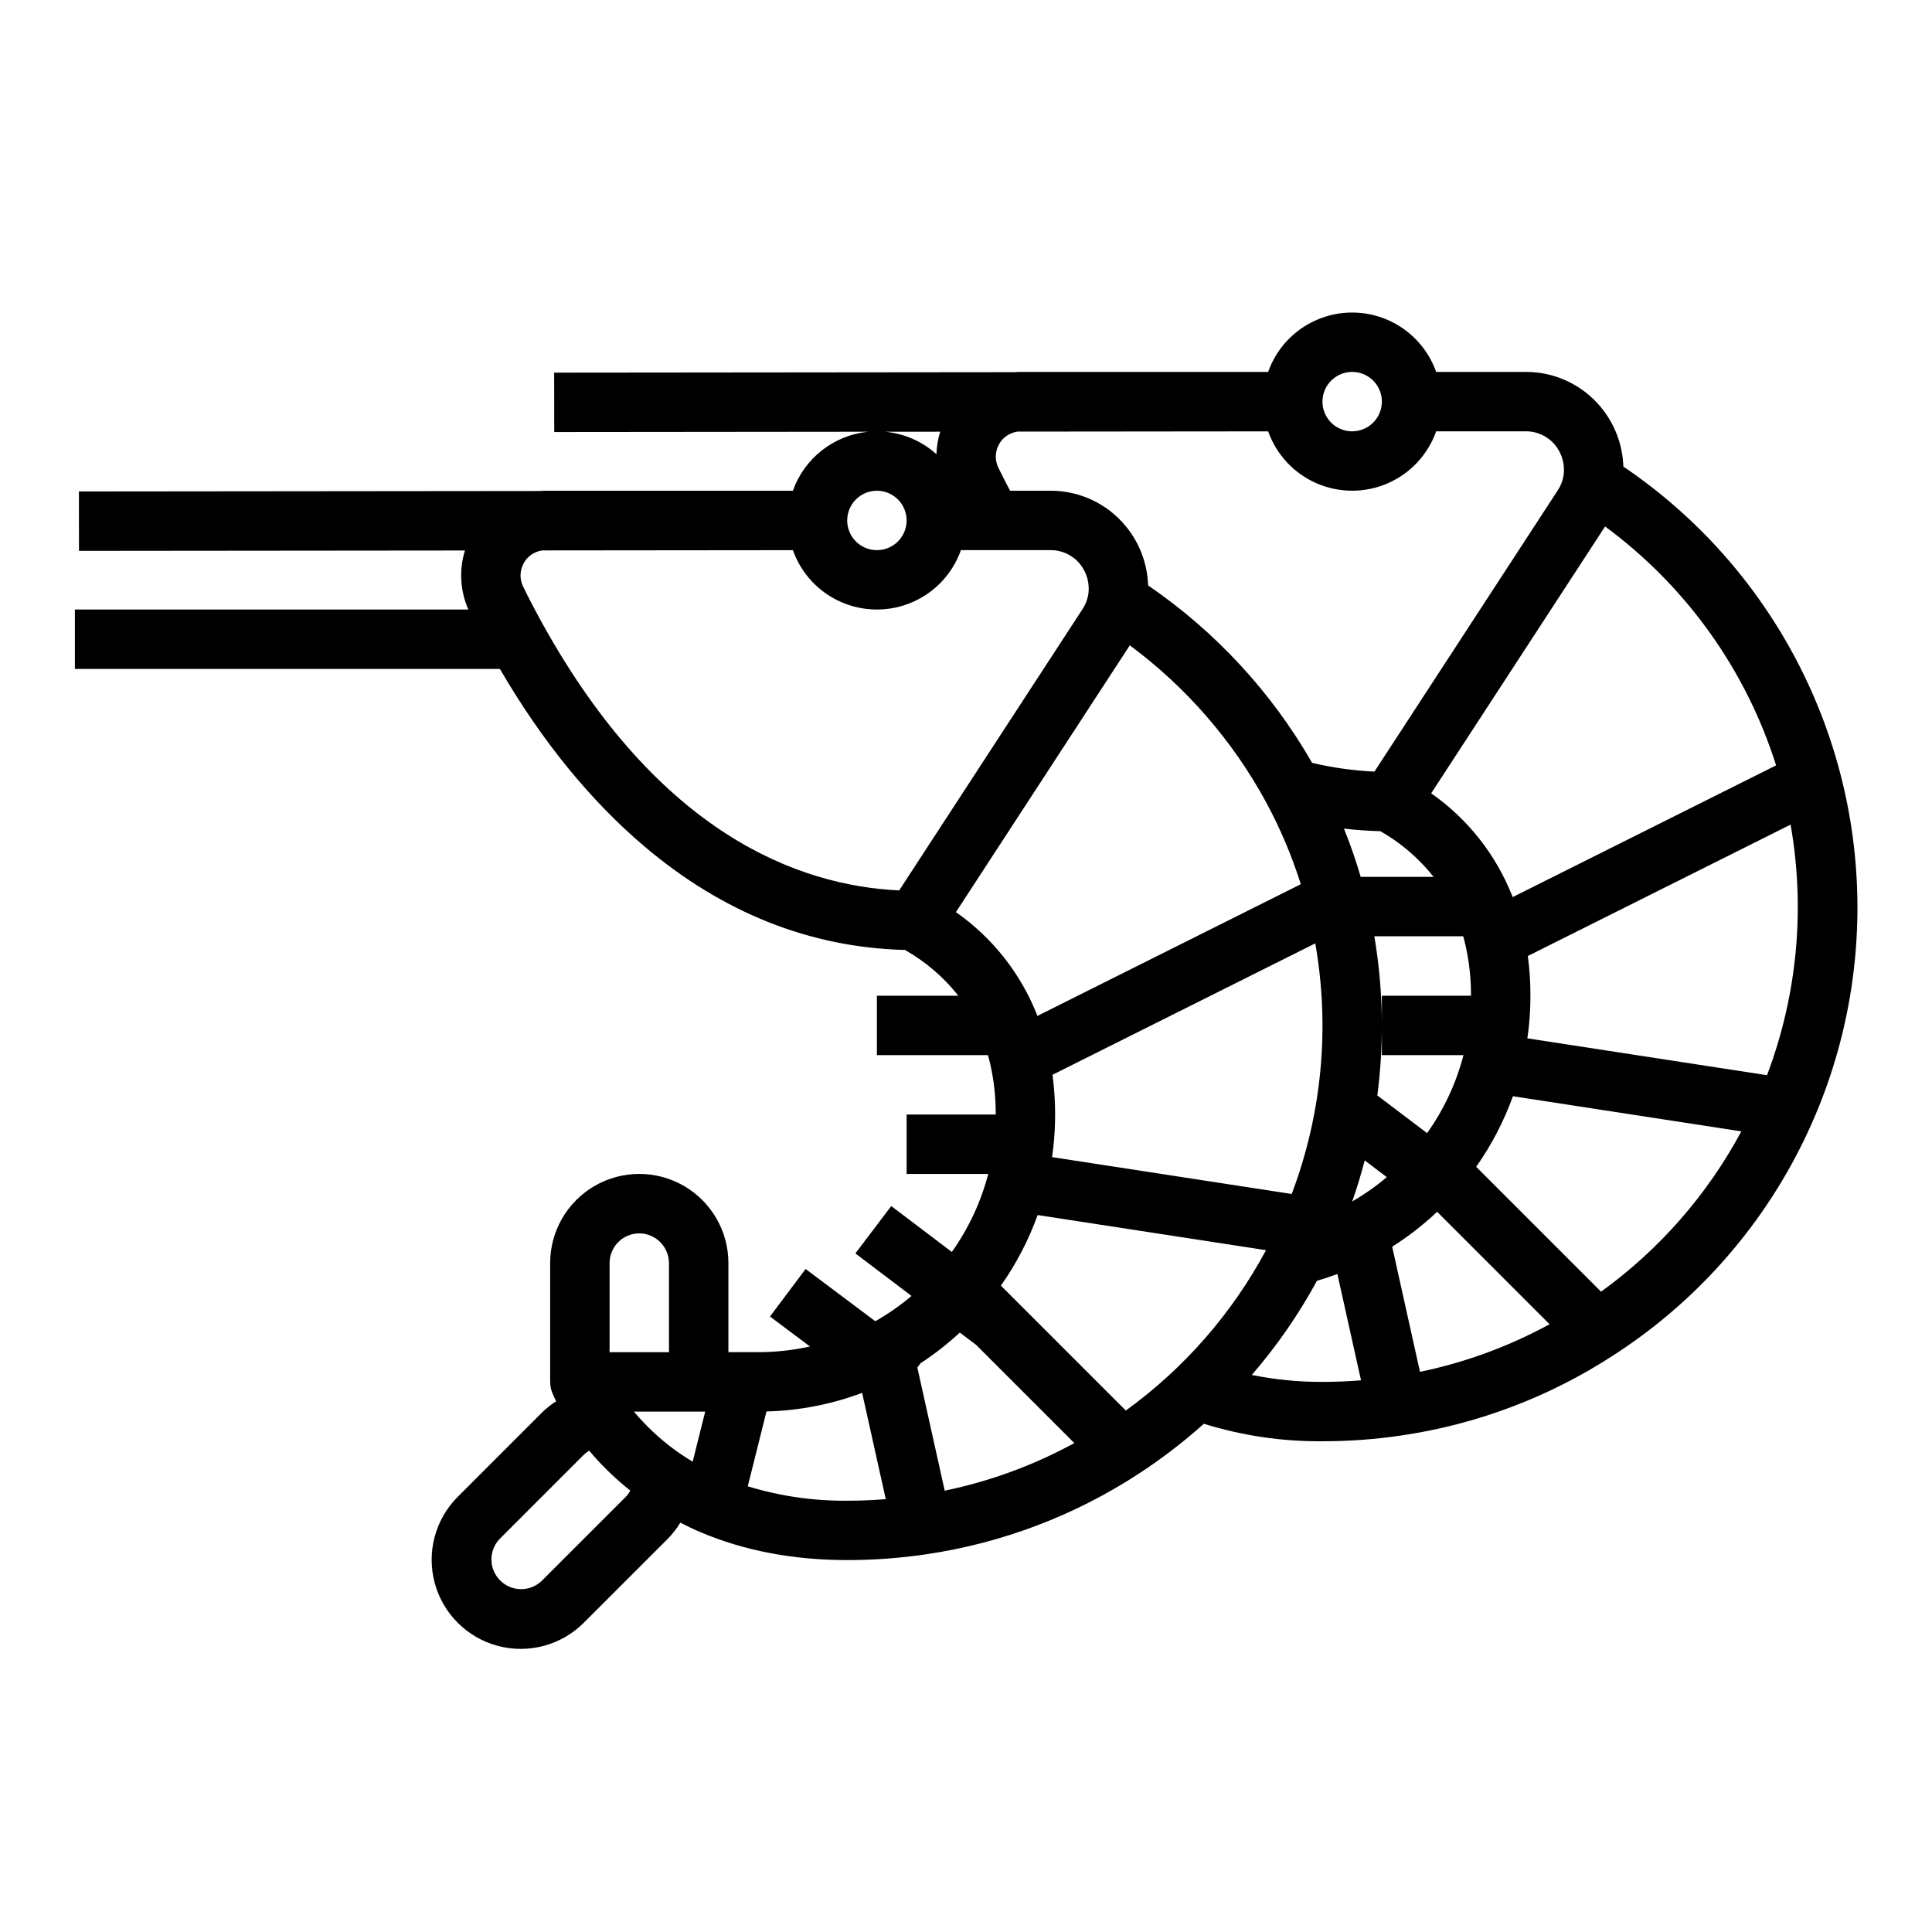 <?xml version="1.0" encoding="UTF-8"?>
<!-- Uploaded to: ICON Repo, www.iconrepo.com, Generator: ICON Repo Mixer Tools -->
<svg fill="#000000" width="800px" height="800px" version="1.1" viewBox="144 144 512 512" xmlns="http://www.w3.org/2000/svg">
 <path d="m574.21 267.66c-0.184-5.797-2.301-11.367-6.016-15.82-4.898-5.898-12.18-9.305-19.848-9.281h-23.75c-2.188-6.176-6.84-11.164-12.844-13.777-6.008-2.609-12.828-2.609-18.836 0-6.008 2.613-10.66 7.602-12.844 13.777h-65.473c-0.672 0-1.254 0.035-1.738 0.074l-122 0.121 0.016 15.742 83.207-0.082c-4.469 0.445-8.715 2.152-12.25 4.918-3.535 2.769-6.207 6.484-7.711 10.715h-65.473c-0.531 0-1.074 0.035-1.625 0.074l-122.11 0.121 0.016 15.742 102.28-0.098v0.004c-1.586 5.152-1.266 10.707 0.906 15.645h-104.27v15.742h112.63c11.105 19.066 23.953 34.855 38.234 46.973 20.793 17.645 44.023 26.871 69.133 27.496l-0.004 0.004c5.445 3.094 10.246 7.207 14.129 12.121h-21.578v15.742h29.43c0.234 0.84 0.457 1.691 0.648 2.551 0.961 4.332 1.434 8.758 1.41 13.195h-23.617v15.742h21.629c-0.008 0.035-0.016 0.066-0.023 0.098-1.938 7.387-5.195 14.355-9.621 20.578l-16.059-12.16-9.504 12.551 14.887 11.273v-0.004c-2.988 2.527-6.207 4.769-9.609 6.699l-18.465-13.844-9.445 12.594 10.598 7.949c-4.516 1-9.125 1.504-13.746 1.5h-7.871v-23.617c0-8.438-4.504-16.234-11.809-20.453-7.309-4.219-16.309-4.219-23.617 0-7.305 4.219-11.809 12.016-11.809 20.453v31.488h0.008c-0.004 1.004 0.188 1.996 0.559 2.93 0.078 0.191 0.402 0.977 1.016 2.211-1.414 0.906-2.723 1.961-3.91 3.148l-22.258 22.266c-5.91 5.977-8.195 14.641-6.004 22.754 2.188 8.113 8.527 14.449 16.637 16.641 8.113 2.191 16.781-0.094 22.758-6.004l22.27-22.258c1.309-1.316 2.453-2.785 3.414-4.375 1.785 0.914 3.594 1.785 5.449 2.562 11.508 4.883 24.559 7.356 38.785 7.356 7.012 0.004 14.016-0.512 20.953-1.539 20.062-2.953 39.25-10.219 56.234-21.305 6.106-3.977 11.898-8.418 17.324-13.281 10.176 3.164 20.781 4.727 31.438 4.637 7.016 0.004 14.02-0.512 20.957-1.539 20.062-2.953 39.25-10.219 56.234-21.305 39.805-25.699 64.055-69.656 64.57-117.04 0.516-47.375-22.777-91.852-62.012-118.41zm40.473 79.172-69.812 34.91c-0.051-0.133-0.098-0.27-0.152-0.402-4.344-10.938-11.797-20.359-21.441-27.102l46.086-70.715c21.43 15.773 37.297 37.938 45.32 63.309zm-195.91 65.996c-4.344-10.938-11.797-20.359-21.441-27.105l46.078-70.699c14.957 11.082 27.301 25.305 36.172 41.668 3.723 6.906 6.785 14.152 9.145 21.633l-69.805 34.906c-0.055-0.133-0.102-0.27-0.152-0.402zm91.043-48.555c5.434 3.09 10.223 7.203 14.102 12.109h-19.316c-1.266-4.328-2.746-8.594-4.441-12.793 3.191 0.375 6.406 0.602 9.652 0.684zm-7.469 98.137c1.254-3.59 2.359-7.219 3.32-10.887l5.856 4.43-0.004-0.004c-2.859 2.422-5.93 4.582-9.176 6.457zm-79.418-33.582 69.633-34.82c3.93 22.297 1.77 45.238-6.246 66.41l-63.504-9.77c0.121-0.852 0.234-1.703 0.328-2.559 0.32-2.898 0.477-5.812 0.477-8.73 0.008-3.523-0.223-7.039-0.688-10.531zm90.016 45.559v0.004c4.262-2.695 8.25-5.793 11.914-9.25l29.793 29.793c-10.758 5.879-22.332 10.129-34.34 12.617zm9.25-30.098-13.188-9.984c0.824-6.32 1.227-12.688 1.203-19.062-0.031-7.746-0.699-15.477-1.996-23.117h23.555c0.234 0.84 0.457 1.691 0.648 2.551 0.957 4.332 1.43 8.758 1.41 13.195h-23.617v15.742h21.629c-0.008 0.035-0.016 0.066-0.023 0.098v0.004c-1.934 7.383-5.195 14.355-9.621 20.574zm33.887-182.39v0.004c1.945 2.332 2.758 5.402 2.227 8.395-0.246 1.305-0.754 2.543-1.488 3.648l-48.578 74.535c-5.566-0.254-11.098-1.031-16.52-2.316-10.758-18.746-25.617-34.82-43.461-47.023-0.184-5.793-2.301-11.359-6.016-15.812-4.898-5.898-12.18-9.301-19.848-9.277h-10.707c-1.082-2.051-2.133-4.094-3.113-6.098-0.938-1.918-0.906-4.168 0.086-6.059 0.992-1.895 2.828-3.199 4.941-3.516l66.473-0.066c2.188 6.172 6.84 11.16 12.848 13.773 6.008 2.609 12.828 2.609 18.832-0.004 6.008-2.613 10.656-7.602 12.844-13.777h23.75c2.988-0.031 5.828 1.289 7.731 3.594zm-53.742-19.336c3.184 0 6.055 1.918 7.273 4.859 1.215 2.941 0.543 6.328-1.707 8.578-2.254 2.25-5.637 2.926-8.578 1.707-2.945-1.219-4.863-4.09-4.863-7.273 0.008-4.344 3.527-7.867 7.875-7.871zm-109.18 15.844c-0.598 1.934-0.93 3.941-0.992 5.965-3.754-3.387-8.5-5.473-13.535-5.953zm-16.77 15.645c3.184 0 6.055 1.918 7.273 4.859s0.543 6.328-1.707 8.578-5.637 2.926-8.578 1.707-4.859-4.09-4.859-7.273c0.004-4.344 3.523-7.867 7.871-7.871zm-88.457 35.543c-1.895-3.418-3.68-6.832-5.305-10.148v-0.004c-0.938-1.918-0.906-4.168 0.086-6.059 0.992-1.891 2.824-3.195 4.934-3.516l66.48-0.066c2.188 6.176 6.84 11.164 12.848 13.773 6.004 2.613 12.828 2.609 18.832-0.004 6.008-2.613 10.66-7.602 12.844-13.777h23.75c2.988-0.031 5.832 1.289 7.731 3.594 1.945 2.332 2.758 5.406 2.227 8.395-0.246 1.305-0.754 2.547-1.488 3.652l-48.578 74.535c-26.719-1.25-63.566-15.004-94.359-70.379zm114.76 190.82 26.012 26.012v0.004c-10.762 5.879-22.336 10.129-34.344 12.613l-7.254-32.629 0.867-1.156h0.004c3.684-2.41 7.16-5.125 10.387-8.117zm-75.125 30.949c-1.102-0.664-2.188-1.348-3.242-2.074-4.094-2.805-7.828-6.094-11.125-9.801-0.406-0.461-0.812-0.926-1.211-1.402h18.895zm-14.152-60.508c4.336 0.023 7.848 3.535 7.871 7.871v23.617h-15.742v-23.617c0.004-4.344 3.527-7.867 7.871-7.871zm-25.949 92.18c-3.106 2.887-7.934 2.797-10.93-0.203s-3.078-7.828-0.191-10.93l22.258-22.266c0.469-0.461 0.992-0.859 1.559-1.188 0.426 0.504 0.844 1.02 1.277 1.508h0.004c2.934 3.297 6.148 6.332 9.605 9.074-0.352 0.637-0.789 1.223-1.305 1.738zm54.699-25.148 4.957-19.828v-0.004c8.664-0.223 17.234-1.891 25.352-4.934l6.262 28.164c-3.383 0.273-6.797 0.422-10.215 0.422v-0.004c-8.93 0.082-17.82-1.207-26.355-3.82zm100.19-20.074-33.105-33.105v-0.004c4.062-5.773 7.34-12.062 9.738-18.703l60.516 9.309h0.004c-9.012 16.793-21.715 31.328-37.152 42.5zm33.383-9.434h-0.004c6.637-7.676 12.43-16.043 17.277-24.957 1.824-0.535 3.629-1.133 5.41-1.797l6.262 28.172c-3.383 0.273-6.797 0.422-10.215 0.422v-0.004c-6.289 0.023-12.566-0.594-18.734-1.84zm92.559-22.066-33.094-33.098h-0.004c4.066-5.773 7.344-12.062 9.742-18.703l60.531 9.312c-9.016 16.793-21.73 31.32-37.176 42.484zm43.973-57.375-63.504-9.77c0.121-0.852 0.234-1.703 0.328-2.559h0.004c0.32-2.898 0.48-5.812 0.48-8.73 0.008-3.523-0.223-7.039-0.688-10.531l69.633-34.82c3.926 22.297 1.77 45.238-6.246 66.41z"/>
</svg>